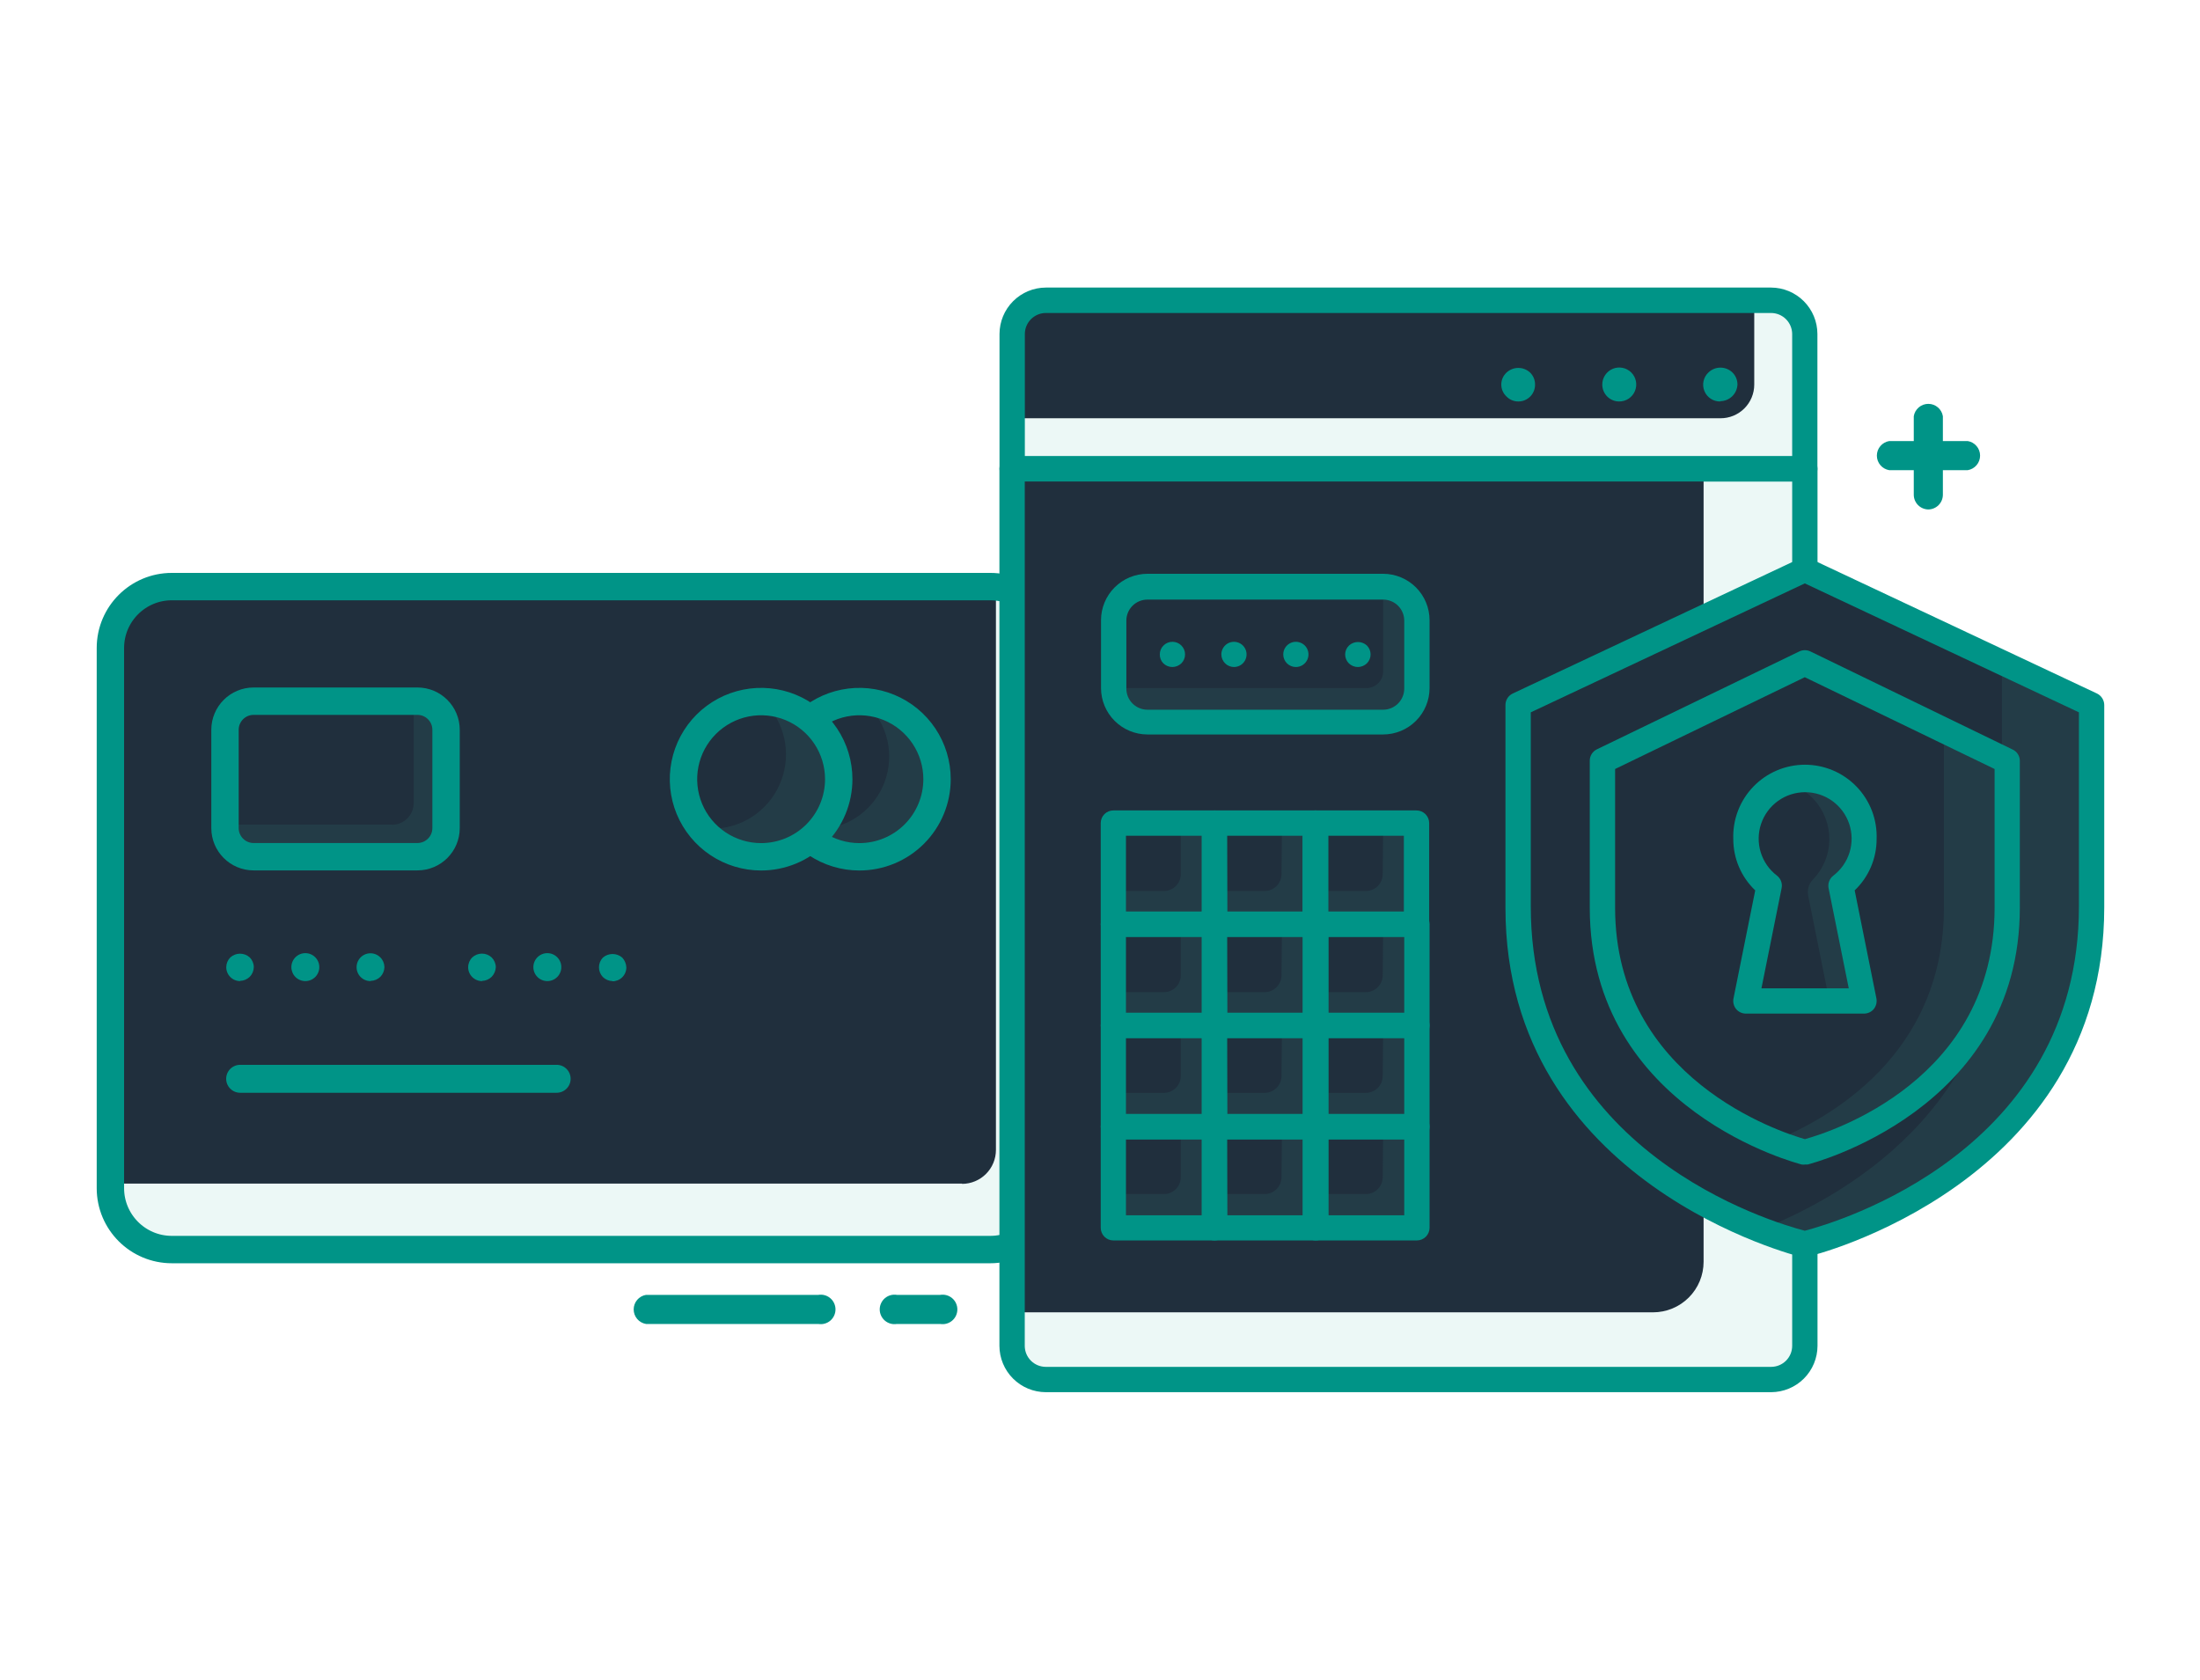 <svg width="241" height="184" viewBox="0 0 241 184" fill="none" xmlns="http://www.w3.org/2000/svg">
<g clip-path="url(#clip0_6147_57379)">
<path d="M89.649 145.028H70.77C70.392 144.966 70.049 144.772 69.8 144.48C69.552 144.188 69.416 143.817 69.416 143.434C69.416 143.051 69.552 142.68 69.8 142.388C70.049 142.096 70.392 141.902 70.77 141.84H89.649C89.88 141.802 90.116 141.815 90.342 141.877C90.568 141.94 90.777 142.051 90.956 142.203C91.134 142.354 91.278 142.543 91.376 142.756C91.475 142.968 91.525 143.2 91.525 143.434C91.525 143.668 91.475 143.9 91.376 144.112C91.278 144.325 91.134 144.513 90.956 144.665C90.777 144.817 90.568 144.928 90.342 144.99C90.116 145.053 89.88 145.066 89.649 145.028Z" fill="#009487"/>
<path d="M102.997 145.028H98.246C98.015 145.066 97.778 145.053 97.552 144.99C97.327 144.928 97.117 144.817 96.939 144.665C96.76 144.513 96.617 144.325 96.519 144.112C96.42 143.9 96.369 143.668 96.369 143.434C96.369 143.2 96.42 142.968 96.519 142.756C96.617 142.543 96.76 142.354 96.939 142.203C97.117 142.051 97.327 141.94 97.552 141.877C97.778 141.815 98.015 141.802 98.246 141.84H102.997C103.229 141.802 103.465 141.815 103.691 141.877C103.917 141.94 104.126 142.051 104.305 142.203C104.483 142.354 104.627 142.543 104.725 142.756C104.823 142.968 104.874 143.2 104.874 143.434C104.874 143.668 104.823 143.9 104.725 144.112C104.627 144.325 104.483 144.513 104.305 144.665C104.126 144.817 103.917 144.928 103.691 144.99C103.465 145.053 103.229 145.066 102.997 145.028Z" fill="#009487"/>
<path d="M109.982 136.026H17.877C16.417 136.026 15.016 135.446 13.984 134.414C12.951 133.381 12.371 131.981 12.371 130.521V70.313C12.371 69.591 12.514 68.875 12.79 68.208C13.067 67.54 13.473 66.934 13.984 66.424C14.496 65.914 15.103 65.509 15.771 65.234C16.439 64.958 17.155 64.817 17.877 64.818H109.982C110.704 64.817 111.42 64.958 112.087 65.234C112.754 65.509 113.361 65.914 113.871 66.425C114.382 66.935 114.787 67.541 115.062 68.209C115.338 68.876 115.479 69.591 115.478 70.313V130.521C115.479 131.243 115.338 131.959 115.063 132.627C114.787 133.295 114.382 133.902 113.872 134.413C113.362 134.924 112.755 135.33 112.088 135.607C111.42 135.884 110.705 136.026 109.982 136.026Z" fill="#40BCA8" fill-opacity="0.1"/>
<path d="M105.39 129.65H12.371V70.42C12.371 68.943 12.958 67.526 14.002 66.482C15.047 65.437 16.464 64.851 17.941 64.851H109.1V125.962C109.1 126.946 108.71 127.891 108.014 128.588C107.319 129.286 106.375 129.679 105.39 129.681" fill="#202F3D"/>
<path d="M108.483 64.256H18.822C15.106 64.256 12.094 67.268 12.094 70.983V130.15C12.094 133.865 15.106 136.877 18.822 136.877H108.483C112.199 136.877 115.211 133.865 115.211 130.15V70.983C115.211 67.268 112.199 64.256 108.483 64.256Z" stroke="#009487" stroke-width="3" stroke-miterlimit="10"/>
<path d="M46.481 93.515H27.167C26.899 93.515 26.635 93.462 26.388 93.359C26.141 93.256 25.916 93.106 25.728 92.916C25.539 92.727 25.39 92.502 25.288 92.254C25.187 92.007 25.135 91.742 25.137 91.474V78.54C25.135 78.273 25.187 78.008 25.288 77.761C25.39 77.514 25.539 77.29 25.728 77.101C25.917 76.912 26.141 76.763 26.388 76.661C26.635 76.56 26.9 76.508 27.167 76.51H46.481C46.748 76.508 47.014 76.56 47.261 76.661C47.509 76.763 47.734 76.912 47.923 77.101C48.113 77.289 48.264 77.513 48.366 77.76C48.469 78.007 48.522 78.272 48.522 78.54V91.474C48.522 92.015 48.307 92.534 47.924 92.917C47.541 93.3 47.022 93.515 46.481 93.515Z" fill="#40BCA8" fill-opacity="0.1"/>
<path d="M42.931 90.326H25.127V79.985C25.13 79.35 25.384 78.742 25.834 78.293C26.285 77.845 26.894 77.594 27.529 77.594H45.323V87.956C45.323 88.59 45.071 89.198 44.623 89.647C44.174 90.095 43.566 90.347 42.931 90.347" fill="#202F3D"/>
<path d="M45.727 76.808H27.784C26.052 76.808 24.648 78.211 24.648 79.943V90.709C24.648 92.441 26.052 93.844 27.784 93.844H45.727C47.459 93.844 48.863 92.441 48.863 90.709V79.943C48.863 78.211 47.459 76.808 45.727 76.808Z" stroke="#009487" stroke-width="3" stroke-miterlimit="10"/>
<path d="M86.969 85.299C86.969 86.718 87.389 88.105 88.178 89.284C88.966 90.464 90.087 91.384 91.398 91.927C92.709 92.47 94.152 92.612 95.543 92.335C96.935 92.058 98.214 91.375 99.217 90.372C100.221 89.368 100.904 88.09 101.181 86.698C101.458 85.307 101.316 83.864 100.772 82.554C100.229 81.243 99.31 80.122 98.13 79.334C96.95 78.546 95.563 78.125 94.144 78.125C92.241 78.125 90.416 78.881 89.07 80.226C87.725 81.572 86.969 83.396 86.969 85.299Z" fill="#202F3D"/>
<path d="M88.787 90.783C89 90.783 89.202 90.847 89.425 90.847C90.964 90.849 92.47 90.406 93.763 89.571C95.055 88.736 96.078 87.545 96.709 86.142C97.339 84.738 97.55 83.182 97.316 81.662C97.081 80.141 96.412 78.721 95.388 77.572C96.695 77.669 97.958 78.086 99.066 78.786C100.174 79.487 101.092 80.449 101.74 81.588C102.387 82.728 102.744 84.009 102.779 85.319C102.814 86.629 102.526 87.927 101.941 89.099C101.355 90.272 100.489 91.282 99.421 92.04C98.352 92.799 97.113 93.283 95.813 93.449C94.513 93.616 93.192 93.459 91.967 92.994C90.741 92.529 89.649 91.77 88.787 90.783Z" fill="#40BCA8" fill-opacity="0.1"/>
<path d="M94.144 93.854C92.462 93.854 90.818 93.356 89.42 92.421C88.022 91.487 86.932 90.159 86.288 88.606C85.644 87.052 85.476 85.343 85.804 83.693C86.132 82.044 86.942 80.529 88.131 79.34C89.32 78.151 90.836 77.341 92.485 77.013C94.135 76.685 95.845 76.853 97.398 77.497C98.952 78.14 100.28 79.23 101.215 80.628C102.149 82.027 102.648 83.67 102.648 85.352C102.648 87.607 101.752 89.77 100.157 91.364C98.562 92.959 96.4 93.854 94.144 93.854Z" stroke="#009487" stroke-width="3" stroke-miterlimit="10"/>
<path d="M75.201 85.299C75.199 86.918 75.677 88.501 76.575 89.848C77.474 91.195 78.751 92.246 80.246 92.867C81.742 93.488 83.388 93.652 84.976 93.337C86.565 93.023 88.024 92.244 89.17 91.1C90.315 89.956 91.096 88.498 91.413 86.91C91.729 85.322 91.568 83.676 90.949 82.18C90.329 80.684 89.281 79.406 87.934 78.506C86.588 77.606 85.005 77.126 83.386 77.126C81.217 77.126 79.137 77.987 77.602 79.519C76.068 81.052 75.204 83.13 75.201 85.299Z" fill="#202F3D"/>
<path d="M77.275 90.719C77.494 90.752 77.714 90.773 77.934 90.783C79.508 90.788 81.049 90.337 82.371 89.485C83.694 88.633 84.741 87.416 85.386 85.982C86.032 84.547 86.248 82.957 86.008 81.402C85.768 79.847 85.083 78.395 84.036 77.222C85.373 77.32 86.666 77.747 87.799 78.464C88.932 79.181 89.871 80.166 90.533 81.332C91.195 82.498 91.56 83.809 91.595 85.149C91.63 86.49 91.334 87.818 90.734 89.017C90.133 90.216 89.247 91.248 88.152 92.023C87.058 92.798 85.789 93.291 84.459 93.46C83.129 93.628 81.777 93.466 80.524 92.988C79.271 92.51 78.156 91.731 77.275 90.719Z" fill="#40BCA8" fill-opacity="0.1"/>
<path d="M83.377 93.854C81.695 93.854 80.051 93.356 78.652 92.421C77.254 91.487 76.164 90.159 75.52 88.606C74.877 87.052 74.708 85.343 75.036 83.693C75.365 82.044 76.174 80.529 77.364 79.34C78.553 78.151 80.068 77.341 81.718 77.013C83.367 76.685 85.077 76.853 86.631 77.497C88.185 78.14 89.513 79.23 90.447 80.628C91.382 82.027 91.88 83.67 91.88 85.352C91.88 87.607 90.984 89.77 89.39 91.364C87.795 92.959 85.632 93.854 83.377 93.854Z" stroke="#009487" stroke-width="3" stroke-miterlimit="10"/>
<path d="M26.316 107.469C26.114 107.47 25.915 107.431 25.728 107.355C25.542 107.279 25.373 107.166 25.23 107.024C25.088 106.881 24.975 106.712 24.899 106.526C24.822 106.339 24.784 106.14 24.785 105.938C24.791 105.54 24.951 105.159 25.232 104.875C25.523 104.612 25.902 104.466 26.295 104.466C26.688 104.466 27.066 104.612 27.358 104.875C27.638 105.159 27.798 105.54 27.804 105.938C27.795 106.336 27.636 106.716 27.358 107.001C27.071 107.277 26.692 107.436 26.295 107.447" fill="#009487"/>
<path d="M31.918 105.939C31.918 105.533 32.079 105.143 32.366 104.856C32.653 104.569 33.043 104.408 33.449 104.408C33.855 104.408 34.244 104.569 34.531 104.856C34.818 105.143 34.979 105.533 34.979 105.939C34.979 106.14 34.94 106.339 34.863 106.524C34.786 106.71 34.673 106.879 34.531 107.021C34.389 107.163 34.22 107.276 34.034 107.353C33.849 107.429 33.65 107.469 33.449 107.469C33.248 107.469 33.049 107.429 32.863 107.353C32.677 107.276 32.508 107.163 32.366 107.021C32.224 106.879 32.111 106.71 32.035 106.524C31.958 106.339 31.918 106.14 31.918 105.939Z" fill="#009487"/>
<path d="M40.593 107.469C40.392 107.47 40.192 107.432 40.006 107.355C39.819 107.279 39.65 107.166 39.508 107.024C39.365 106.881 39.253 106.712 39.176 106.526C39.1 106.339 39.061 106.14 39.062 105.938C39.063 105.637 39.153 105.342 39.322 105.092C39.49 104.842 39.729 104.648 40.008 104.534C40.287 104.42 40.594 104.391 40.889 104.452C41.185 104.513 41.455 104.66 41.667 104.876C41.947 105.159 42.108 105.54 42.113 105.938C42.104 106.336 41.945 106.716 41.667 107.001C41.38 107.277 41.001 107.436 40.604 107.447" fill="#009487"/>
<path d="M52.827 107.469C52.624 107.472 52.423 107.435 52.236 107.359C52.048 107.283 51.878 107.171 51.734 107.028C51.59 106.886 51.477 106.716 51.4 106.529C51.323 106.342 51.284 106.141 51.285 105.939C51.291 105.54 51.451 105.159 51.732 104.876C52.021 104.608 52.4 104.459 52.795 104.459C53.189 104.459 53.569 104.608 53.858 104.876C54.141 105.158 54.305 105.539 54.315 105.939C54.298 106.337 54.135 106.716 53.858 107.002C53.573 107.281 53.193 107.44 52.795 107.448" fill="#009487"/>
<path d="M58.428 105.939C58.428 105.533 58.589 105.143 58.876 104.856C59.163 104.569 59.552 104.408 59.958 104.408C60.364 104.408 60.754 104.569 61.041 104.856C61.328 105.143 61.489 105.533 61.489 105.939C61.489 106.345 61.328 106.734 61.041 107.021C60.754 107.308 60.364 107.469 59.958 107.469C59.552 107.469 59.163 107.308 58.876 107.021C58.589 106.734 58.428 106.345 58.428 105.939Z" fill="#009487"/>
<path d="M67.103 107.469C66.705 107.461 66.325 107.302 66.04 107.023C65.767 106.736 65.615 106.356 65.615 105.96C65.615 105.564 65.767 105.184 66.04 104.897C66.336 104.642 66.713 104.502 67.103 104.502C67.494 104.502 67.871 104.642 68.166 104.897C68.436 105.188 68.594 105.564 68.613 105.96C68.614 106.162 68.576 106.361 68.499 106.547C68.423 106.734 68.31 106.903 68.168 107.045C68.025 107.188 67.856 107.301 67.669 107.377C67.483 107.453 67.284 107.492 67.082 107.491" fill="#009487"/>
<path d="M60.98 119.701H26.306C25.9 119.701 25.511 119.54 25.224 119.253C24.937 118.966 24.775 118.577 24.775 118.171C24.775 117.765 24.937 117.376 25.224 117.089C25.511 116.802 25.9 116.641 26.306 116.641H60.98C61.386 116.641 61.775 116.802 62.062 117.089C62.349 117.376 62.51 117.765 62.51 118.171C62.51 118.577 62.349 118.966 62.062 119.253C61.775 119.54 61.386 119.701 60.98 119.701Z" fill="#009487"/>
<path d="M197.708 51.364H110.875V36.581C110.875 36.095 110.971 35.615 111.157 35.167C111.343 34.719 111.615 34.312 111.959 33.969C112.303 33.626 112.711 33.355 113.159 33.17C113.608 32.986 114.089 32.891 114.574 32.893H194.009C194.494 32.891 194.975 32.986 195.424 33.17C195.872 33.355 196.28 33.626 196.624 33.969C196.967 34.312 197.24 34.719 197.426 35.167C197.612 35.615 197.708 36.095 197.708 36.581V51.364Z" fill="#40BCA8" fill-opacity="0.1"/>
<path d="M188.471 45.816H110.875V36.581C110.875 36.095 110.971 35.615 111.157 35.167C111.343 34.719 111.615 34.312 111.959 33.969C112.303 33.626 112.711 33.355 113.159 33.17C113.608 32.986 114.089 32.891 114.574 32.893H192.17V42.128C192.17 42.614 192.074 43.094 191.888 43.542C191.702 43.99 191.429 44.397 191.086 44.74C190.742 45.083 190.334 45.354 189.886 45.539C189.437 45.723 188.956 45.818 188.471 45.816Z" fill="#202F3D"/>
<path d="M188.46 43.977C188.086 43.987 187.718 43.883 187.405 43.678C187.092 43.474 186.849 43.178 186.708 42.832C186.567 42.485 186.535 42.104 186.616 41.739C186.698 41.374 186.888 41.043 187.163 40.789C187.515 40.455 187.981 40.27 188.465 40.27C188.95 40.27 189.416 40.455 189.767 40.789C189.944 40.958 190.084 41.161 190.181 41.386C190.278 41.61 190.329 41.852 190.331 42.096C190.317 42.586 190.115 43.051 189.767 43.396C189.418 43.74 188.95 43.937 188.46 43.945" fill="#009487"/>
<path d="M175.523 42.128C175.521 41.76 175.629 41.398 175.833 41.091C176.036 40.783 176.327 40.544 176.667 40.401C177.007 40.259 177.382 40.222 177.744 40.293C178.106 40.364 178.438 40.542 178.699 40.803C178.96 41.063 179.137 41.396 179.209 41.758C179.28 42.119 179.242 42.494 179.1 42.834C178.958 43.175 178.718 43.465 178.41 43.669C178.103 43.872 177.742 43.98 177.373 43.978C176.882 43.978 176.412 43.783 176.065 43.436C175.718 43.089 175.523 42.619 175.523 42.128Z" fill="#009487"/>
<path d="M166.309 43.977C166.068 43.976 165.831 43.927 165.61 43.832C165.389 43.737 165.189 43.598 165.023 43.425C164.845 43.258 164.703 43.056 164.606 42.832C164.509 42.608 164.459 42.367 164.459 42.123C164.459 41.879 164.509 41.638 164.606 41.414C164.703 41.19 164.845 40.988 165.023 40.821C165.374 40.488 165.84 40.302 166.325 40.302C166.809 40.302 167.275 40.488 167.627 40.821C167.798 40.992 167.933 41.197 168.025 41.421C168.116 41.645 168.161 41.886 168.158 42.128C168.161 42.37 168.116 42.61 168.025 42.834C167.935 43.059 167.801 43.263 167.63 43.435C167.46 43.607 167.258 43.743 167.035 43.836C166.812 43.93 166.572 43.978 166.33 43.977" fill="#009487"/>
<path d="M197.707 52.745H110.874C110.508 52.745 110.156 52.6 109.897 52.341C109.638 52.082 109.492 51.73 109.492 51.364V36.58C109.495 35.234 110.031 33.943 110.983 32.991C111.936 32.039 113.226 31.503 114.573 31.5H194.008C195.355 31.503 196.645 32.039 197.597 32.991C198.55 33.943 199.086 35.234 199.089 36.58V51.364C199.089 51.73 198.943 52.082 198.684 52.341C198.425 52.6 198.073 52.745 197.707 52.745ZM112.267 49.971H196.325V36.58C196.319 35.969 196.073 35.386 195.639 34.956C195.205 34.526 194.619 34.285 194.008 34.285H114.573C113.961 34.285 113.375 34.528 112.942 34.96C112.51 35.393 112.267 35.979 112.267 36.591V49.971Z" fill="#009487"/>
<path d="M197.708 51.363H110.875V147.419C110.874 147.905 110.968 148.385 111.153 148.834C111.337 149.283 111.609 149.69 111.952 150.034C112.294 150.378 112.701 150.65 113.149 150.836C113.598 151.022 114.078 151.118 114.563 151.118H194.019C194.505 151.118 194.985 151.022 195.433 150.836C195.882 150.65 196.289 150.378 196.631 150.034C196.974 149.69 197.245 149.283 197.43 148.834C197.615 148.385 197.709 147.905 197.708 147.419V51.363Z" fill="#40BCA8" fill-opacity="0.1"/>
<path d="M186.621 51.363H110.875V143.753H181.083C181.81 143.753 182.531 143.609 183.203 143.331C183.874 143.053 184.485 142.645 184.999 142.131C185.513 141.617 185.921 141.006 186.2 140.334C186.478 139.663 186.621 138.943 186.621 138.215V51.363Z" fill="#202F3D"/>
<path d="M194.019 152.5H114.563C113.217 152.497 111.926 151.961 110.974 151.009C110.021 150.057 109.485 148.766 109.482 147.42V51.364C109.482 50.995 109.629 50.641 109.89 50.38C110.151 50.118 110.506 49.972 110.875 49.972H197.708C198.077 49.972 198.431 50.118 198.692 50.38C198.954 50.641 199.1 50.995 199.1 51.364V147.42C199.097 148.766 198.561 150.057 197.609 151.009C196.657 151.961 195.366 152.497 194.019 152.5ZM112.257 52.746V147.42C112.257 148.032 112.5 148.618 112.932 149.051C113.365 149.483 113.952 149.726 114.563 149.726H194.019C194.631 149.726 195.218 149.483 195.65 149.051C196.083 148.618 196.326 148.032 196.326 147.42V52.746H112.257Z" fill="#009487"/>
<path d="M197.708 62.449L166.309 77.222V99.392C166.309 128.959 197.708 136.335 197.708 136.335C197.708 136.335 229.119 128.896 229.119 99.392V77.222L197.708 62.449Z" fill="#202F3D"/>
<path d="M219.307 72.609V99.381C219.307 121.551 201.63 131.265 192.797 134.72C194.4 135.365 196.044 135.905 197.718 136.335C197.718 136.335 229.118 128.895 229.118 99.381V77.222L219.307 72.609Z" fill="#40BCA8" fill-opacity="0.1"/>
<path d="M197.708 137.716C197.606 137.727 197.502 137.727 197.4 137.716C197.07 137.642 164.916 129.734 164.916 99.455V77.221C164.917 76.958 164.992 76.701 165.133 76.479C165.274 76.257 165.475 76.08 165.713 75.967L197.124 61.194C197.307 61.105 197.509 61.059 197.714 61.059C197.918 61.059 198.12 61.105 198.303 61.194L229.714 75.967C229.95 76.082 230.15 76.26 230.291 76.481C230.431 76.703 230.508 76.959 230.511 77.221V99.381C230.511 129.681 198.357 137.642 198.027 137.642C197.921 137.652 197.814 137.652 197.708 137.642V137.716ZM167.69 78.029V99.285C167.69 126.163 194.264 133.922 197.708 134.815C201.131 133.922 227.737 126.142 227.737 99.285V78.029L197.708 63.904L167.69 78.029Z" fill="#009487"/>
<path d="M197.708 72.609L175.545 83.322V99.392C175.545 120.829 197.708 126.175 197.708 126.175C197.708 126.175 219.881 120.807 219.881 99.392V83.322L197.708 72.609Z" fill="#202F3D"/>
<path d="M212.95 79.985V99.403C212.95 115.472 200.482 122.508 194.242 125.016C195.37 125.483 196.527 125.874 197.707 126.185C197.707 126.185 219.881 120.818 219.881 99.403V83.323L212.95 79.985Z" fill="#40BCA8" fill-opacity="0.1"/>
<path d="M197.707 127.566C197.601 127.577 197.495 127.577 197.389 127.566C197.155 127.503 174.152 121.7 174.152 99.434V83.322C174.152 83.061 174.225 82.806 174.365 82.586C174.504 82.365 174.703 82.189 174.939 82.078L197.112 71.355C197.3 71.266 197.505 71.22 197.713 71.22C197.92 71.22 198.126 71.266 198.313 71.355L220.487 82.11C220.721 82.222 220.919 82.398 221.056 82.619C221.194 82.839 221.265 83.094 221.263 83.354V99.423C221.263 121.678 198.271 127.492 198.037 127.556C197.927 127.567 197.817 127.567 197.707 127.556V127.566ZM176.927 84.236V99.434C176.927 118.171 195.071 124.027 197.718 124.782C200.503 124.017 218.499 118.331 218.499 99.434V84.236L197.707 74.182L176.927 84.236Z" fill="#009487"/>
<path d="M155.212 123.411H144.125V134.496H155.212V123.411Z" fill="#40BCA8" fill-opacity="0.1"/>
<path d="M151.523 123.411H144.082V130.798H149.62C150.111 130.798 150.581 130.603 150.928 130.256C151.275 129.909 151.47 129.439 151.47 128.948L151.523 123.411Z" fill="#202F3D"/>
<path d="M155.211 135.878H144.135C143.767 135.878 143.415 135.732 143.154 135.474C142.893 135.215 142.745 134.863 142.742 134.496V123.411C142.745 123.044 142.893 122.692 143.154 122.433C143.415 122.175 143.767 122.029 144.135 122.029H155.211C155.578 122.029 155.931 122.175 156.192 122.433C156.452 122.692 156.6 123.044 156.603 123.411V134.496C156.6 134.863 156.452 135.215 156.192 135.474C155.931 135.732 155.578 135.878 155.211 135.878ZM145.517 133.125H153.829V124.814H145.517V133.125Z" fill="#009487"/>
<path d="M144.135 123.411H133.049V134.496H144.135V123.411Z" fill="#40BCA8" fill-opacity="0.1"/>
<path d="M140.435 123.411H132.994V130.798H138.532C139.023 130.798 139.493 130.603 139.84 130.256C140.187 129.909 140.382 129.439 140.382 128.948L140.435 123.411Z" fill="#202F3D"/>
<path d="M144.135 135.878H133.049C132.681 135.878 132.329 135.732 132.068 135.474C131.807 135.215 131.659 134.863 131.656 134.496V123.411C131.659 123.044 131.807 122.692 132.068 122.433C132.329 122.175 132.681 122.029 133.049 122.029H144.135C144.502 122.029 144.853 122.175 145.112 122.434C145.372 122.693 145.517 123.045 145.517 123.411V134.496C145.517 134.862 145.372 135.214 145.112 135.473C144.853 135.732 144.502 135.878 144.135 135.878ZM134.431 133.125H142.7V124.814H134.388L134.431 133.125Z" fill="#009487"/>
<path d="M133.048 123.411H121.961V134.496H133.048V123.411Z" fill="#40BCA8" fill-opacity="0.1"/>
<path d="M129.348 123.411H121.961V130.798H127.499C127.989 130.798 128.46 130.603 128.807 130.256C129.154 129.909 129.348 129.439 129.348 128.948V123.411Z" fill="#202F3D"/>
<path d="M133.049 135.878H121.962C121.595 135.878 121.244 135.732 120.985 135.473C120.726 135.214 120.58 134.862 120.58 134.496V123.411C120.58 123.045 120.726 122.693 120.985 122.434C121.244 122.175 121.595 122.029 121.962 122.029H133.049C133.415 122.029 133.767 122.175 134.026 122.434C134.285 122.693 134.43 123.045 134.43 123.411V134.496C134.43 134.862 134.285 135.214 134.026 135.473C133.767 135.732 133.415 135.878 133.049 135.878ZM123.344 133.125H131.656V124.814H123.344V133.125Z" fill="#009487"/>
<path d="M155.212 112.326H144.125V123.411H155.212V112.326Z" fill="#40BCA8" fill-opacity="0.1"/>
<path d="M151.523 112.326H144.082V119.713H149.62C150.109 119.713 150.578 119.519 150.924 119.175C151.271 118.83 151.467 118.363 151.47 117.874L151.523 112.326Z" fill="#202F3D"/>
<path d="M155.211 124.793H144.135C143.767 124.793 143.415 124.647 143.154 124.389C142.893 124.13 142.745 123.778 142.742 123.411V112.326C142.745 111.959 142.893 111.607 143.154 111.348C143.415 111.09 143.767 110.944 144.135 110.944H155.211C155.578 110.944 155.931 111.09 156.192 111.348C156.452 111.607 156.6 111.959 156.603 112.326V123.411C156.6 123.778 156.452 124.13 156.192 124.389C155.931 124.647 155.578 124.793 155.211 124.793ZM145.517 122.029H153.829V113.708H145.517V122.029Z" fill="#009487"/>
<path d="M144.135 112.326H133.049V123.411H144.135V112.326Z" fill="#40BCA8" fill-opacity="0.1"/>
<path d="M140.435 112.326H132.994V119.713H138.532C139.021 119.713 139.49 119.519 139.836 119.175C140.183 118.83 140.379 118.363 140.382 117.874L140.435 112.326Z" fill="#202F3D"/>
<path d="M144.135 124.793H133.049C132.681 124.793 132.329 124.647 132.068 124.389C131.807 124.13 131.659 123.778 131.656 123.411V112.326C131.659 111.959 131.807 111.607 132.068 111.348C132.329 111.09 132.681 110.944 133.049 110.944H144.135C144.502 110.944 144.853 111.09 145.112 111.349C145.372 111.608 145.517 111.96 145.517 112.326V123.411C145.517 123.777 145.372 124.129 145.112 124.388C144.853 124.647 144.502 124.793 144.135 124.793ZM134.431 122.029H142.7V113.708H134.388L134.431 122.029Z" fill="#009487"/>
<path d="M133.048 112.326H121.961V123.411H133.048V112.326Z" fill="#40BCA8" fill-opacity="0.1"/>
<path d="M129.348 112.326H121.961V119.713H127.499C127.988 119.713 128.456 119.519 128.803 119.175C129.15 118.83 129.346 118.363 129.348 117.874V112.326Z" fill="#202F3D"/>
<path d="M133.049 124.793H121.962C121.595 124.793 121.244 124.647 120.985 124.388C120.726 124.129 120.58 123.777 120.58 123.411V112.326C120.58 111.96 120.726 111.608 120.985 111.349C121.244 111.09 121.595 110.944 121.962 110.944H133.049C133.415 110.944 133.767 111.09 134.026 111.349C134.285 111.608 134.43 111.96 134.43 112.326V123.411C134.43 123.777 134.285 124.129 134.026 124.388C133.767 124.647 133.415 124.793 133.049 124.793ZM123.344 122.029H131.656V113.708H123.344V122.029Z" fill="#009487"/>
<path d="M155.212 101.241H144.125V112.326H155.212V101.241Z" fill="#40BCA8" fill-opacity="0.1"/>
<path d="M151.523 101.241H144.082V108.681H149.62C150.111 108.681 150.581 108.486 150.928 108.139C151.275 107.792 151.47 107.322 151.47 106.832L151.523 101.241Z" fill="#202F3D"/>
<path d="M155.211 113.708H144.135C143.767 113.708 143.415 113.562 143.154 113.304C142.893 113.045 142.745 112.693 142.742 112.326V101.241C142.745 100.874 142.893 100.522 143.154 100.263C143.415 100.005 143.767 99.859 144.135 99.859H155.211C155.578 99.859 155.931 100.005 156.192 100.263C156.452 100.522 156.6 100.874 156.603 101.241V112.326C156.6 112.693 156.452 113.045 156.192 113.304C155.931 113.562 155.578 113.708 155.211 113.708ZM145.517 110.944H153.829V102.623H145.517V110.944Z" fill="#009487"/>
<path d="M144.135 101.241H133.049V112.326H144.135V101.241Z" fill="#40BCA8" fill-opacity="0.1"/>
<path d="M140.435 101.241H132.994V108.681H138.532C139.023 108.681 139.493 108.486 139.84 108.139C140.187 107.792 140.382 107.322 140.382 106.832L140.435 101.241Z" fill="#202F3D"/>
<path d="M144.135 113.708H133.049C132.681 113.708 132.329 113.562 132.068 113.304C131.807 113.045 131.659 112.693 131.656 112.326V101.241C131.659 100.874 131.807 100.522 132.068 100.263C132.329 100.005 132.681 99.859 133.049 99.859H144.135C144.502 99.859 144.853 100.005 145.112 100.264C145.372 100.523 145.517 100.875 145.517 101.241V112.326C145.517 112.692 145.372 113.044 145.112 113.303C144.853 113.562 144.502 113.708 144.135 113.708ZM134.431 110.944H142.7V102.623H134.388L134.431 110.944Z" fill="#009487"/>
<path d="M133.048 101.241H121.961V112.326H133.048V101.241Z" fill="#40BCA8" fill-opacity="0.1"/>
<path d="M129.348 101.241H121.961V108.681H127.499C127.989 108.681 128.46 108.486 128.807 108.139C129.154 107.792 129.348 107.322 129.348 106.832V101.241Z" fill="#202F3D"/>
<path d="M133.049 113.708H121.962C121.595 113.708 121.244 113.562 120.985 113.303C120.726 113.044 120.58 112.692 120.58 112.326V101.241C120.58 100.875 120.726 100.523 120.985 100.264C121.244 100.005 121.595 99.859 121.962 99.859H133.049C133.415 99.859 133.767 100.005 134.026 100.264C134.285 100.523 134.43 100.875 134.43 101.241V112.326C134.43 112.692 134.285 113.044 134.026 113.303C133.767 113.562 133.415 113.708 133.049 113.708ZM123.344 110.944H131.656V102.623H123.344V110.944Z" fill="#009487"/>
<path d="M155.212 90.156H144.125V101.241H155.212V90.156Z" fill="#40BCA8" fill-opacity="0.1"/>
<path d="M151.523 90.156H144.082V97.596H149.62C149.862 97.597 150.103 97.551 150.327 97.459C150.551 97.367 150.755 97.232 150.927 97.061C151.099 96.89 151.235 96.687 151.329 96.463C151.422 96.24 151.47 96 151.47 95.757L151.523 90.156Z" fill="#202F3D"/>
<path d="M155.21 102.623H144.134C143.949 102.628 143.764 102.597 143.591 102.53C143.418 102.463 143.259 102.363 143.126 102.234C142.992 102.105 142.885 101.951 142.812 101.781C142.739 101.61 142.701 101.427 142.699 101.241V90.156C142.702 89.789 142.85 89.437 143.111 89.178C143.372 88.92 143.724 88.774 144.092 88.774H155.168C155.535 88.774 155.888 88.92 156.149 89.178C156.409 89.437 156.557 89.789 156.56 90.156V101.241C156.557 101.608 156.409 101.96 156.149 102.219C155.888 102.477 155.535 102.623 155.168 102.623H155.21ZM145.474 99.859H153.786V91.548H145.474V99.859Z" fill="#009487"/>
<path d="M144.135 90.156H133.049V101.241H144.135V90.156Z" fill="#40BCA8" fill-opacity="0.1"/>
<path d="M140.435 90.156H132.994V97.596H138.532C138.775 97.597 139.015 97.551 139.239 97.459C139.463 97.367 139.667 97.232 139.839 97.061C140.011 96.89 140.148 96.687 140.241 96.463C140.334 96.24 140.382 96 140.382 95.757L140.435 90.156Z" fill="#202F3D"/>
<path d="M144.135 102.623H133.049C132.681 102.623 132.329 102.478 132.068 102.219C131.807 101.96 131.659 101.608 131.656 101.241V90.156C131.659 89.789 131.807 89.437 132.068 89.178C132.329 88.92 132.681 88.774 133.049 88.774H144.135C144.502 88.774 144.853 88.92 145.112 89.179C145.372 89.438 145.517 89.79 145.517 90.156V101.241C145.517 101.608 145.372 101.959 145.112 102.218C144.853 102.477 144.502 102.623 144.135 102.623ZM134.431 99.859H142.7V91.548H134.388L134.431 99.859Z" fill="#009487"/>
<path d="M133.048 90.156H121.961V101.241H133.048V90.156Z" fill="#40BCA8" fill-opacity="0.1"/>
<path d="M129.348 90.156H121.961V97.596H127.499C127.741 97.597 127.982 97.551 128.206 97.459C128.43 97.367 128.634 97.232 128.806 97.061C128.978 96.89 129.114 96.687 129.207 96.463C129.301 96.24 129.348 96 129.348 95.757V90.156Z" fill="#202F3D"/>
<path d="M133.049 102.623H121.962C121.595 102.623 121.244 102.477 120.985 102.218C120.726 101.959 120.58 101.608 120.58 101.241V90.156C120.58 89.79 120.726 89.438 120.985 89.179C121.244 88.92 121.595 88.774 121.962 88.774H133.049C133.415 88.774 133.767 88.92 134.026 89.179C134.285 89.438 134.43 89.79 134.43 90.156V101.241C134.43 101.608 134.285 101.959 134.026 102.218C133.767 102.477 133.415 102.623 133.049 102.623ZM123.344 99.859H131.656V91.548H123.344V99.859Z" fill="#009487"/>
<path d="M151.523 79.071H125.693C124.712 79.071 123.771 78.682 123.078 77.988C122.384 77.294 121.994 76.354 121.994 75.373V67.933C121.994 67.448 122.09 66.967 122.276 66.519C122.462 66.071 122.735 65.664 123.078 65.322C123.422 64.979 123.83 64.707 124.278 64.523C124.727 64.338 125.208 64.244 125.693 64.245H151.523C152.501 64.245 153.439 64.634 154.131 65.325C154.823 66.017 155.212 66.955 155.212 67.933V75.373C155.213 75.858 155.119 76.339 154.934 76.787C154.749 77.236 154.478 77.644 154.135 77.987C153.792 78.331 153.385 78.603 152.937 78.79C152.489 78.975 152.008 79.071 151.523 79.071Z" fill="#40BCA8" fill-opacity="0.1"/>
<path d="M149.672 75.372H121.961V67.996C121.96 67.511 122.054 67.031 122.239 66.582C122.423 66.133 122.695 65.725 123.038 65.382C123.38 65.038 123.787 64.766 124.235 64.58C124.684 64.394 125.164 64.298 125.649 64.298H151.522V73.534C151.522 73.776 151.474 74.016 151.381 74.24C151.288 74.463 151.151 74.667 150.979 74.838C150.808 75.008 150.604 75.144 150.379 75.235C150.155 75.327 149.915 75.374 149.672 75.372Z" fill="#202F3D"/>
<path d="M151.522 80.453H125.692C124.346 80.45 123.055 79.914 122.103 78.962C121.15 78.009 120.614 76.719 120.611 75.372V67.933C120.614 66.586 121.15 65.296 122.103 64.344C123.055 63.392 124.346 62.855 125.692 62.852H151.522C152.869 62.855 154.159 63.392 155.112 64.344C156.064 65.296 156.6 66.586 156.603 67.933V75.372C156.6 76.719 156.064 78.009 155.112 78.962C154.159 79.914 152.869 80.45 151.522 80.453ZM125.692 65.68C125.081 65.68 124.494 65.923 124.061 66.355C123.629 66.788 123.386 67.374 123.386 67.986V75.425C123.386 76.038 123.628 76.626 124.061 77.06C124.493 77.494 125.08 77.74 125.692 77.742H151.522C152.135 77.74 152.721 77.494 153.154 77.06C153.586 76.626 153.829 76.038 153.829 75.425V67.986C153.829 67.374 153.586 66.788 153.153 66.355C152.721 65.923 152.134 65.68 151.522 65.68H125.692Z" fill="#009487"/>
<path d="M128.435 73.066C128.062 73.067 127.704 72.922 127.436 72.662C127.31 72.533 127.212 72.38 127.146 72.212C127.081 72.044 127.049 71.865 127.053 71.684C127.05 71.503 127.085 71.322 127.154 71.154C127.224 70.986 127.327 70.834 127.457 70.707C127.716 70.447 128.068 70.302 128.435 70.302C128.802 70.302 129.154 70.447 129.413 70.707C129.672 70.966 129.818 71.318 129.818 71.684C129.818 72.051 129.672 72.403 129.413 72.662C129.149 72.915 128.8 73.059 128.435 73.066Z" fill="#009487"/>
<path d="M140.575 71.684C140.575 71.411 140.656 71.144 140.808 70.917C140.959 70.69 141.175 70.513 141.428 70.408C141.68 70.303 141.958 70.276 142.226 70.329C142.494 70.383 142.74 70.514 142.934 70.707C143.127 70.901 143.258 71.147 143.312 71.415C143.365 71.683 143.338 71.961 143.233 72.213C143.129 72.466 142.951 72.681 142.724 72.833C142.497 72.985 142.23 73.066 141.956 73.066C141.59 73.066 141.239 72.921 140.979 72.661C140.72 72.402 140.575 72.051 140.575 71.684ZM133.793 71.684C133.793 71.411 133.874 71.144 134.026 70.917C134.178 70.69 134.394 70.513 134.646 70.408C134.899 70.303 135.176 70.276 135.444 70.329C135.712 70.383 135.959 70.514 136.152 70.707C136.345 70.901 136.477 71.147 136.53 71.415C136.583 71.683 136.556 71.961 136.451 72.213C136.347 72.466 136.17 72.681 135.943 72.833C135.715 72.985 135.448 73.066 135.175 73.066C134.809 73.063 134.459 72.917 134.201 72.658C133.942 72.4 133.796 72.05 133.793 71.684Z" fill="#009487"/>
<path d="M148.759 73.067C148.386 73.067 148.027 72.922 147.759 72.663C147.631 72.534 147.529 72.382 147.46 72.214C147.391 72.046 147.355 71.866 147.355 71.685C147.357 71.502 147.395 71.321 147.468 71.153C147.541 70.985 147.648 70.833 147.781 70.707C148.047 70.462 148.396 70.326 148.759 70.326C149.121 70.326 149.47 70.462 149.736 70.707C149.865 70.835 149.967 70.988 150.037 71.156C150.106 71.323 150.142 71.503 150.142 71.685C150.142 71.867 150.106 72.046 150.037 72.214C149.967 72.382 149.865 72.534 149.736 72.663C149.473 72.915 149.124 73.059 148.759 73.067Z" fill="#009487"/>
<path d="M204.181 91.91C204.189 90.806 203.915 89.719 203.385 88.752C202.855 87.784 202.086 86.968 201.151 86.382C200.217 85.795 199.148 85.456 198.046 85.398C196.945 85.341 195.846 85.566 194.856 86.052C193.865 86.538 193.015 87.269 192.387 88.176C191.758 89.083 191.372 90.135 191.265 91.233C191.158 92.331 191.333 93.438 191.774 94.45C192.215 95.461 192.908 96.343 193.785 97.011L191.245 109.648H204.181L201.641 96.99C202.427 96.391 203.065 95.62 203.506 94.735C203.946 93.851 204.177 92.876 204.181 91.888" fill="#202F3D"/>
<path d="M204.181 92.006C204.165 91.123 203.963 90.254 203.587 89.456C203.211 88.657 202.671 87.947 202.002 87.372C199.547 85.161 197.58 85.246 195.826 85.756C197.146 86.159 198.302 86.973 199.125 88.081C199.947 89.189 200.393 90.531 200.397 91.91C200.396 93.575 199.743 95.173 198.579 96.363C198.361 96.592 198.202 96.87 198.115 97.173C198.028 97.477 198.016 97.797 198.08 98.106L200.397 109.648H204.181L201.641 96.99C202.414 96.401 203.044 95.645 203.484 94.778C203.924 93.911 204.162 92.956 204.181 91.984" fill="#40BCA8" fill-opacity="0.1"/>
<path d="M204.182 111.029H191.246C191.043 111.029 190.843 110.983 190.659 110.897C190.475 110.811 190.313 110.686 190.183 110.53C190.053 110.369 189.961 110.183 189.911 109.982C189.861 109.782 189.856 109.574 189.896 109.371L192.277 97.532C191.516 96.807 190.91 95.934 190.497 94.968C190.085 94.001 189.873 92.961 189.874 91.91C189.836 90.855 190.01 89.802 190.387 88.816C190.764 87.83 191.336 86.93 192.069 86.17C192.801 85.41 193.68 84.805 194.652 84.392C195.623 83.98 196.668 83.767 197.724 83.767C198.78 83.767 199.825 83.98 200.797 84.392C201.769 84.805 202.647 85.41 203.38 86.17C204.113 86.93 204.685 87.83 205.062 88.816C205.439 89.802 205.613 90.855 205.574 91.91C205.576 92.961 205.364 94.001 204.951 94.968C204.538 95.934 203.933 96.807 203.172 97.532L205.553 109.371C205.59 109.574 205.584 109.782 205.535 109.982C205.485 110.181 205.394 110.368 205.266 110.53C205.136 110.686 204.973 110.811 204.79 110.897C204.606 110.983 204.406 111.029 204.203 111.029H204.182ZM192.957 108.266H202.524L200.313 97.287C200.263 97.033 200.286 96.77 200.378 96.528C200.47 96.285 200.628 96.074 200.834 95.916C201.68 95.27 202.303 94.375 202.615 93.357C202.926 92.338 202.91 91.248 202.569 90.239C202.228 89.23 201.58 88.354 200.714 87.733C199.849 87.112 198.811 86.778 197.746 86.778C196.681 86.778 195.642 87.112 194.777 87.733C193.912 88.354 193.263 89.23 192.922 90.239C192.581 91.248 192.565 92.338 192.877 93.357C193.188 94.375 193.811 95.27 194.658 95.916C194.863 96.074 195.019 96.286 195.109 96.529C195.199 96.771 195.22 97.034 195.168 97.287L192.957 108.266Z" fill="#009487"/>
<path d="M215.555 51.502H206.956C206.578 51.44 206.234 51.246 205.986 50.954C205.738 50.661 205.602 50.291 205.602 49.908C205.602 49.525 205.738 49.154 205.986 48.862C206.234 48.57 206.578 48.375 206.956 48.313H215.555C215.934 48.375 216.277 48.57 216.525 48.862C216.774 49.154 216.91 49.525 216.91 49.908C216.91 50.291 216.774 50.661 216.525 50.954C216.277 51.246 215.934 51.44 215.555 51.502Z" fill="#009487"/>
<path d="M211.25 55.806C210.823 55.803 210.415 55.632 210.114 55.329C209.813 55.026 209.645 54.617 209.645 54.191V45.593C209.706 45.214 209.901 44.871 210.193 44.623C210.485 44.374 210.856 44.238 211.239 44.238C211.622 44.238 211.993 44.374 212.285 44.623C212.577 44.871 212.771 45.214 212.833 45.593V54.191C212.833 54.619 212.663 55.03 212.36 55.333C212.057 55.636 211.646 55.806 211.218 55.806" fill="#009487"/>
</g>
<defs>
<clipPath id="clip0_6147_57379">
<rect width="220" height="121" fill="white" transform="translate(10.5 31.5)"/>
</clipPath>
</defs>
</svg>
